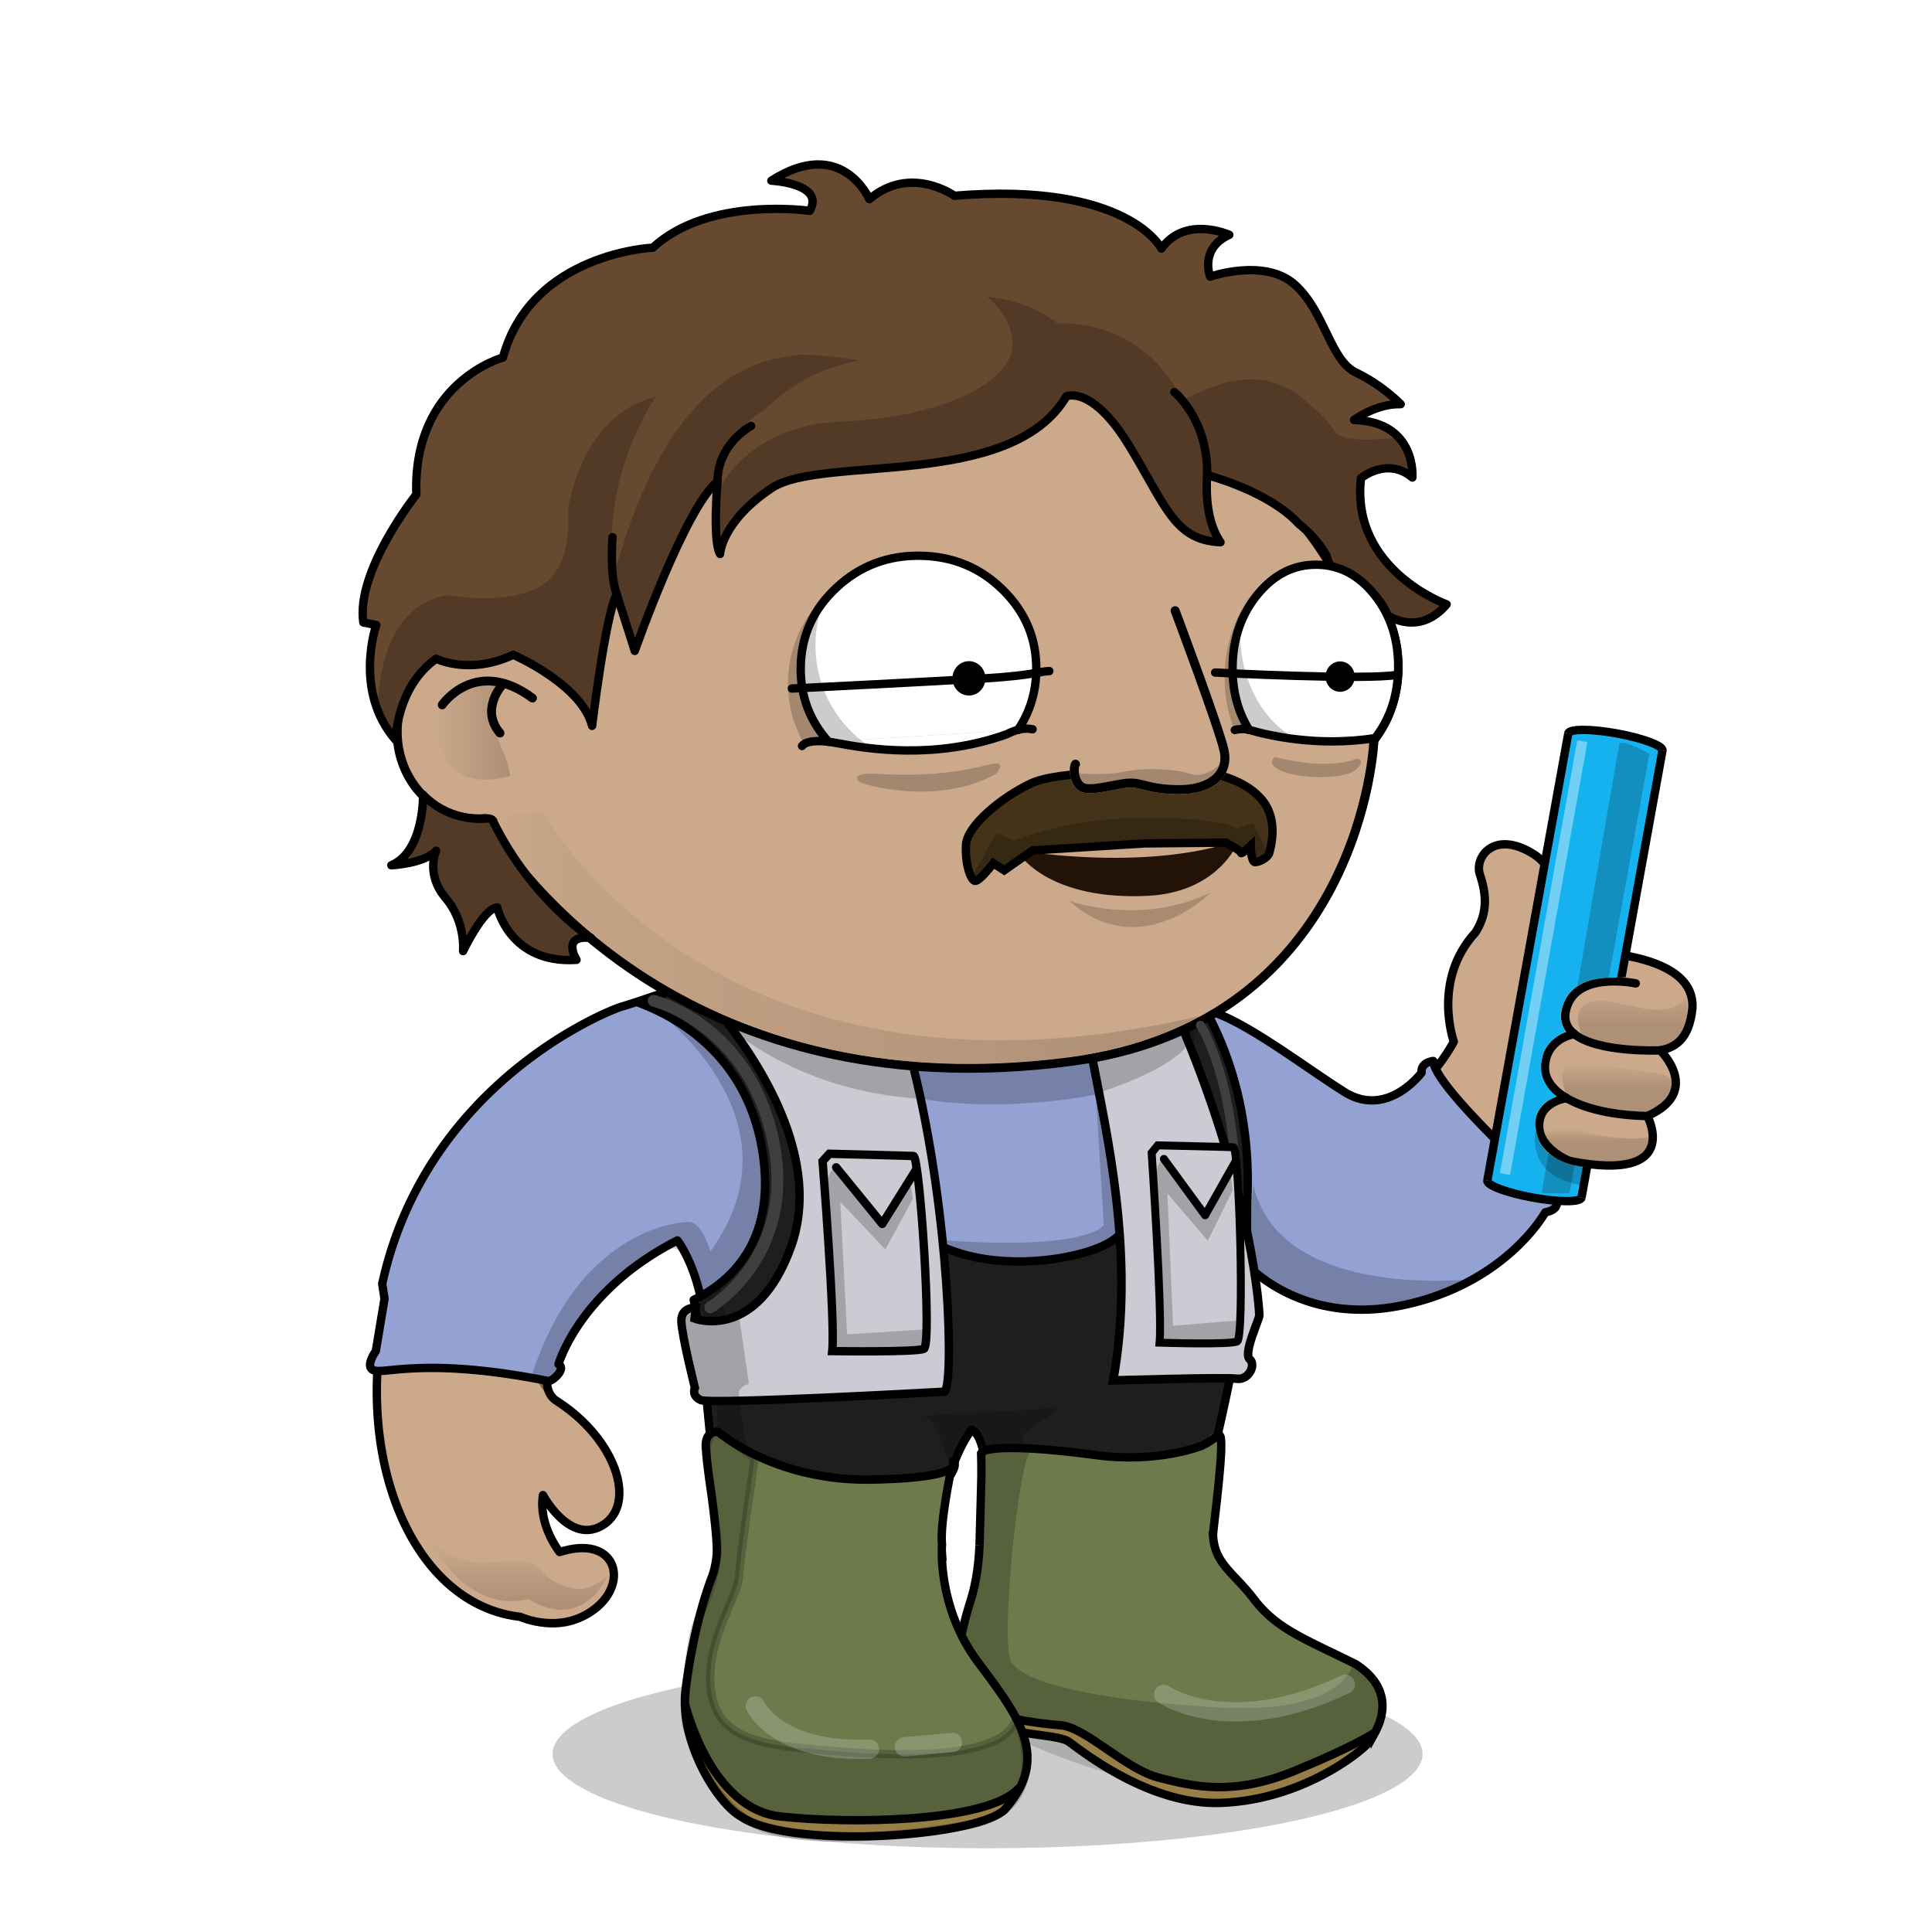 <svg xmlns="http://www.w3.org/2000/svg" xmlns:xlink="http://www.w3.org/1999/xlink" viewBox="0 0 3000 3000" width="100%" height="100%"><g id="floor-shadow" class="shadow"><ellipse id="shadow" cx="1533.5" cy="2723.5" rx="675.5" ry="146.5" style="opacity: .2;"/></g> <g id="Light-Brown-Full-Tattoo" class="body">  <defs>   <style>    .skin-color {     fill: #CCA98B;    }   </style>   <linearGradient id="body-linear-gradient" x1="674.59" y1="1135.33" x2="792" y2="1135.33" gradientUnits="userSpaceOnUse">    <stop offset="0" stop-color="#000" stop-opacity="0"/>    <stop offset=".02" stop-color="#000" stop-opacity=".04"/>    <stop offset="1" stop-color="#000"/>   </linearGradient>   <linearGradient id="body-linear-gradient-2" x1="747" y1="806.16" x2="1137.5" y2="806.16" gradientUnits="userSpaceOnUse">    <stop offset="0" stop-color="#000" stop-opacity="0"/>    <stop offset=".1" stop-color="#000" stop-opacity=".24"/>    <stop offset="1" stop-color="#000"/>   </linearGradient>   <linearGradient id="body-linear-gradient-3" x1="749" y1="1462.04" x2="1887.99" y2="1462.04" xlink:href="#body-linear-gradient-2"/>   <linearGradient id="body-linear-gradient-4" x1="2535.16" y1="1528.07" x2="2535.16" y2="1593.23" gradientUnits="userSpaceOnUse">    <stop offset="0" stop-color="#000" stop-opacity="0"/>    <stop offset="1" stop-color="#000"/>   </linearGradient>   <linearGradient id="body-linear-gradient-5" x1="2511.44" y1="1649.5" x2="2511.44" y2="1693.21" gradientUnits="userSpaceOnUse">    <stop offset="0" stop-color="#000" stop-opacity="0"/>    <stop offset=".98" stop-color="#000"/>   </linearGradient>   <linearGradient id="body-linear-gradient-6" x1="2479.07" y1="1751.37" x2="2479.07" y2="1784.92" gradientUnits="userSpaceOnUse">    <stop offset="0" stop-color="#000" stop-opacity="0"/>    <stop offset=".65" stop-color="#000"/>   </linearGradient>   <linearGradient id="body-linear-gradient-7" x1="792.76" y1="2386.35" x2="792.78" y2="2492.64" gradientUnits="userSpaceOnUse">    <stop offset=".07" stop-color="#000" stop-opacity="0"/>    <stop offset="1" stop-color="#000"/>   </linearGradient>   <linearGradient id="body-linear-gradient-8" x1="979.6" y1="2066.19" x2="859.13" y2="1904.81" gradientUnits="userSpaceOnUse">    <stop offset="0" stop-color="#000"/>    <stop offset=".12" stop-color="#000" stop-opacity=".72"/>    <stop offset="1" stop-color="#000" stop-opacity="0"/>   </linearGradient>   <linearGradient id="body-linear-gradient-9" x1="1206.12" y1="2483.09" x2="1513.72" y2="2071.87" gradientUnits="userSpaceOnUse">    <stop offset=".19" stop-color="#000"/>    <stop offset=".77" stop-color="#000" stop-opacity="0"/>   </linearGradient>   <linearGradient id="body-linear-gradient-10" x1="1776.9" y1="2464.07" x2="1751.37" y2="2092.81" gradientUnits="userSpaceOnUse">    <stop offset="0" stop-color="#000"/>    <stop offset="1" stop-color="#000" stop-opacity="0"/>   </linearGradient>   <linearGradient id="body-linear-gradient-11" x1="1904.93" y1="1808.86" x2="1904.98" y2="1807.9" xlink:href="#body-linear-gradient-9"/>   <linearGradient id="body-linear-gradient-12" x1="2156.4" y1="2031.09" x2="2171.09" y2="1743.3" xlink:href="#body-linear-gradient-9"/>   <linearGradient id="body-linear-gradient-13" x1="1523.71" y1="1848.72" x2="1522.19" y2="1703.37" gradientUnits="userSpaceOnUse">    <stop offset=".58" stop-color="#000" stop-opacity="0"/>    <stop offset="1" stop-color="#000"/>   </linearGradient>  </defs>  <g id="body-body">   <g>    <path class="skin-color" d="M2412,1481s29-113-32-151-92,5-83,32c9.8,29.41,13,59-7,90-68,74-38,163-38,163,0,0-55.5,121.5-135.5,105.5-74.31-14.86-184.5-144.5-306.47-156.99-123.61,47.19-550.22,13.15-689.34-21.96-.06-.02-.13-.03-.19-.05l-.1-1.96h-.05c-53.59,4.31-337.41,57.15-479.35,367.46-125.5,274.37-35,580,166.07,607.65,0,0,64.68,34.89,114.93-10.65,21.91-19.86,32.58-42.16,30-58,.32-.56,.23,.1,.5-.5,0,0-9.36-58.41-84.5-32.5h1s-.37-2-1,0c-10.99-17.56-31.42-52.58-25.89-87.43,0,0,42.17,79.44,93.91,46.04,51.75-33.41,19.33-132.9-71.38-191.4-30.35-18.2-13.49-65.7,12.04-107.85,27.01-44.6,106.46-118.69,176.82-151.86h2c21.66,31.8,37,86,50.5,234.5,0,0,18.34,176.9,15,247-3.34,70.1-33.34,108.51-41.13,159.71-7.79,51.2-25.46,149.65,38.42,186.14,0,0,.71,72.01,92.85,76.83,32.82,.75,48.04-3.91,55.55-10.2,2.34-1.97,3.94-4.08,5.08-6.25,0,0,43.79,32.98,87.66,26.93,43.87-6.04,50.37-27.2,50.37-27.2,0,0,32.46,27.4,106.3,11.49,69.4-14.95,79.4-92.95,55.64-142.06,21.53,6.98,47.16,6.39,85.26,15.61,62,15,133,91,225,93,79.21,1.72,125-24,126-53,0,0,47,21,74-17,10-5,34-2,47-29,0,0,27.13-77.01-60-104-113-35-127-85-183-147-19.24-21.3-21.8-66.89-18.61-114.19,2.06-30.51,6.51-61.75,10.43-87.64,4.5-25.47,9.11-50.21,13.18-73.17,12.92-72.91,18.05-116.03,22.81-156.03l-.55-.07c1.23-10.57,1.7-21.99,1.73-33.01,.02-6.69-.13-13.24-.37-19.35l.88-.04c363.26,224.21,521.5-145.5,521.5-145.5,176,34,120-70,120-70,86-38,20-102,20-102,20-4,45-14,50-66,5-100-215-88-215-88Zm-872.92,890.86c-.27,4.49-.59,9.03-.97,13.6-1.56,18.7-4.13,37.88-8.11,56.54-4.86,22.76-10.52,42.98-15.29,61.68-6.18,24.2-10.86,45.87-10.41,67.26-4.5-7.73-9.51-15.75-15.3-23.94-15.11-21.36-65.79-121.49-4-300,24.33-63.57,43.12-21.19,50.07-.02l-.07,.02s8.07,57.65,4.08,124.86Z" />    <g>     <line x1="2442.42" y1="1606.12" x2="2443.8" y2="1605" style="fill: none; stroke: #000; stroke-linecap: round; stroke-linejoin: round; stroke-width: 13px;"/>     <line x1="2431.12" y1="1705.51" x2="2431.64" y2="1704.61" style="fill: none; stroke: #000; stroke-linecap: round; stroke-linejoin: round; stroke-width: 13px;"/>     <path d="M2438,1803c176,34,120-70,120-70" style="fill: none; stroke: #000; stroke-linecap: round; stroke-linejoin: round; stroke-width: 13px;"/>     <path d="M2578,1631s66,64-20,102" style="fill: none; stroke: #000; stroke-linecap: round; stroke-linejoin: round; stroke-width: 13px;"/>     <path d="M2578,1631c20-4,45-14,50-66,5-100-215-88-215-88,0,0,29-113-32-151s-92,5-83,32c9.8,29.41,13,59-7,90-68,74-33.5,169.5-33.5,169.5,0,0-60,115-140,99-74.31-14.86-184.5-144.5-306.47-156.99" style="fill: none; stroke: #000; stroke-linecap: round; stroke-linejoin: round; stroke-width: 13px;"/>     <path d="M1916.5,1948.5c363.26,224.21,521.5-145.5,521.5-145.5" style="fill: none; stroke: #000; stroke-linecap: round; stroke-linejoin: round; stroke-width: 13px;"/>     <path d="M1916,1991c-.16,1.31-.31,2.63-.47,3.94-.24,2-.48,4.01-.72,6.03-4.76,40-9.89,83.12-22.81,156.03-4.07,22.96-8.68,47.7-13.18,73.17" style="fill: none; stroke: #000; stroke-linecap: round; stroke-linejoin: round; stroke-width: 13px;"/>     <path d="M1914,2003c.09-.7,.18-1.4,.26-2.1,1.23-10.57,1.7-21.99,1.73-33.01" style="fill: none; stroke: #000; stroke-linecap: round; stroke-linejoin: round; stroke-width: 13px;"/>     <path d="M1915.99,1967.89c.02-6.69-.13-13.24-.37-19.35" style="fill: none; stroke: #000; stroke-linecap: round; stroke-linejoin: round; stroke-width: 13px;"/>     <path d="M1811.03,1559.51c-123.61,47.19-550.22,13.15-689.34-21.96-.06-.02-.13-.03-.19-.05" style="fill: none; stroke: #000; stroke-linecap: round; stroke-linejoin: round; stroke-width: 13px;"/>     <path d="M2540,1527s-98-21-109,45c-2.34,14.05,2.98,24.8,12.8,33" style="fill: none; stroke: #000; stroke-linecap: round; stroke-linejoin: round; stroke-width: 13px;"/>     <path d="M2578,1631s-97.88,4.34-134.2-26" style="fill: none; stroke: #000; stroke-linecap: round; stroke-linejoin: round; stroke-width: 13px;"/>     <path d="M2442.42,1606.12s-41.42,6.88-43.42,49.88c-.88,18.85,10.93,35.59,32.64,48.61" style="fill: none; stroke: #000; stroke-linecap: round; stroke-linejoin: round; stroke-width: 13px;"/>     <path d="M2431.64,1704.61c27.81,16.68,71.88,27.27,126.36,28.39" style="fill: none; stroke: #000; stroke-linecap: round; stroke-linejoin: round; stroke-width: 13px;"/>     <path d="M2431.12,1705.51s-41.12,5.49-41.12,42.49,48,55,48,55" style="fill: none; stroke: #000; stroke-linecap: round; stroke-linejoin: round; stroke-width: 13px;"/>     <path d="M1131.38,1535.09c-.11,0-2.5,0-6.89,.24-.71,.04-1.47,.09-2.29,.15-.21,.02-.43,.03-.65,.05-.05,0-.1,.01-.15,.01h-.05c-53.59,4.31-337.41,57.15-479.35,367.46-125.5,274.37-31.5,585.5,166.07,607.65,0,0,62.4,28.98,115.93-12.65,54-42,32-116-55-88,0,0-33.36-41.33-25.89-88.43,0,0,42.17,79.44,93.91,46.04,51.75-33.41,19.33-132.9-71.38-191.4-30.35-18.2-13.49-65.7,12.04-107.85,27.01-44.6,106.46-118.69,176.82-151.86" style="fill: none; stroke: #000; stroke-linecap: round; stroke-linejoin: round; stroke-width: 13px;"/>     <path d="M2215.5,1675.5c-36.98,41.29-95.77,69.56-95.77,69.56" style="fill: none; stroke: #000; stroke-linecap: round; stroke-linejoin: round; stroke-width: 13px;"/>     <path d="M1505.3,2566.94c-.45-21.39,4.23-43.06,10.41-67.26,4.77-18.7,10.43-38.92,15.29-61.68,3.98-18.66,6.55-37.84,8.11-56.54,.38-4.57,.7-9.11,.97-13.6,3.99-67.21-4.08-124.86-4.08-124.86" style="fill: none; stroke: #000; stroke-linecap: round; stroke-linejoin: round; stroke-width: 13px;"/>     <path d="M2083,2712c-27,38-74,17-74,17-1,29-46.79,54.72-126,53-92-2-163-78-225-93-38.1-9.22-63.73-8.63-85.26-15.61" style="fill: none; stroke: #000; stroke-linecap: round; stroke-linejoin: round; stroke-width: 13px;"/>     <path d="M1878.82,2230.17c-3.92,25.89-8.37,57.13-10.43,87.64-3.19,47.3-.63,92.89,18.61,114.19,56,62,70,112,183,147,87.13,26.99,60,104,60,104-13,27-37,24-47,29" style="fill: none; stroke: #000; stroke-linecap: round; stroke-linejoin: round; stroke-width: 13px;"/>     <path d="M1486,2243c24.33-63.57,46.5-27.5,50.5,1.5" style="fill: none; stroke: #000; stroke-linecap: round; stroke-linejoin: round; stroke-width: 13px;"/>     <path d="M1107,2151c-13.5-148.5-28.84-202.7-50.5-234.5" style="fill: none; stroke: #000; stroke-linecap: round; stroke-linejoin: round; stroke-width: 13px;"/>     <path d="M1505.3,2566.94c-4.5-7.73-9.51-15.75-15.3-23.94-15.11-21.36-65.79-121.49-4-300" style="fill: none; stroke: #000; stroke-linecap: round; stroke-linejoin: round; stroke-width: 13px;"/>     <path d="M1505.3,2566.94c17.79,30.64,27.36,56.81,44.14,71.56,.19,.18,.37,.34,.56,.5" style="fill: none; stroke: #000; stroke-linecap: round; stroke-linejoin: round; stroke-width: 13px;"/>     <path d="M1572.74,2673.39c23.76,49.11,13.76,127.11-55.64,142.06-73.84,15.91-106.3-11.49-106.3-11.49,0,0-6.5,21.16-50.37,27.2-43.87,6.05-87.66-26.93-87.66-26.93-1.14,2.17-2.74,4.28-5.08,6.25" style="fill: none; stroke: #000; stroke-linecap: round; stroke-linejoin: round; stroke-width: 13px;"/>     <path d="M1107,2151s18.34,176.9,15,247-33.34,108.51-41.13,159.71c-7.79,51.2-25.46,149.65,38.42,186.14,0,0,.71,72.01,92.85,76.83,32.82,.75,48.04-3.91,55.55-10.2" style="fill: none; stroke: #000; stroke-linecap: round; stroke-linejoin: round; stroke-width: 13px;"/>     <path d="M1547,2637c.72,.6,1.43,1.22,2.13,1.85,10.47,9.42,18.3,21.35,23.61,34.54" style="fill: none; stroke: #000; stroke-linecap: round; stroke-linejoin: round; stroke-width: 13px;"/>     <path d="M2010,2723c17-80-57-98-57-98-32-8-52-25-52-25" style="fill: none; stroke: #000; stroke-linecap: round; stroke-linejoin: round; stroke-width: 13px;"/>     <path d="M2080.06,2634.52l.94,.48c-.32-.41-.64-.81-.97-1.21" style="fill: none; stroke: #000; stroke-linecap: round; stroke-linejoin: round; stroke-width: 13px;"/>     <path d="M2018,2603s40.74,4.85,62.03,30.79" style="fill: none; stroke: #000; stroke-linecap: round; stroke-linejoin: round; stroke-width: 13px;"/>     <path d="M2083,2712c19-49-3-79-3-79l.03,.79" style="fill: none; stroke: #000; stroke-linecap: round; stroke-linejoin: round; stroke-width: 13px;"/>     <line x1="2080.06" y1="2634.52" x2="2080.03" y2="2633.79" style="fill: none; stroke: #000; stroke-linecap: round; stroke-linejoin: round; stroke-width: 13px;"/>     <path d="M1410,2804c27-73-17-120-17-120" style="fill: none; stroke: #000; stroke-linecap: round; stroke-linejoin: round; stroke-width: 13px;"/>     <path d="M1261,2711s21.18,49.78,6.69,99.48" style="fill: none; stroke: #000; stroke-linecap: round; stroke-linejoin: round; stroke-width: 13px;"/>     <path d="M1267.69,2810.48c-.13,.45-.26,.91-.4,1.37" style="fill: none; stroke: #000; stroke-linecap: round; stroke-linejoin: round; stroke-width: 13px;"/>    </g>   </g>  </g>  <g id="body-head">   <g>    <g>     <g>      <path class="skin-color" d="M2066.8,878.57c62.55,17.43,107.41,85.87,104.04,165.6-1.71,40.63-15.66,77.27-37.37,105.05,0,0-16.95,440.96-473.47,499.78-653.93,84.25-906.93-377.96-906.93-377.96-5.28,.51-10.66,.65-16.1,.42-69.53-2.94-123.31-66.37-120.12-141.7,3.11-73.79,59.76-131.6,127.44-131.15,71.43-260.79,366.32-451.8,710.66-442.47,271.99,7.37,502.65,137.81,611.85,322.43Z" />     </g>     <g>      <path class="skin-color" d="M744.29,998.61c71.43-260.79,366.32-451.8,710.66-442.47,271.99,7.37,502.65,137.81,611.85,322.43" style="stroke: #000; stroke-linecap: round; stroke-linejoin: round; stroke-width: 14px;"/>      <path class="skin-color" d="M744.29,998.61c-67.68-.45-124.33,57.36-127.44,131.15-3.19,75.33,50.59,138.76,120.12,141.7,5.44,.23,10.82,.09,16.1-.42,0,0,253,462.21,906.93,377.96,456.52-58.82,473.47-499.78,473.47-499.78" style="stroke: #000; stroke-linecap: round; stroke-linejoin: round; stroke-width: 14px;"/>      <path class="skin-color" d="M2133.47,1149.22c21.71-27.78,35.66-64.42,37.37-105.05,3.37-79.73-41.49-148.17-104.04-165.6" style="stroke: #000; stroke-linecap: round; stroke-linejoin: round; stroke-width: 14px;"/>     </g>    </g>   </g>   <g>    <path d="M778.67,1065.1s-32.99,37.11-2.29,73.19" style="fill: none; stroke: #000; stroke-linecap: round; stroke-linejoin: round; stroke-width: 13.75px;"/>    <path d="M696.09,1078.64s-44.77,20.56-5.09,97.36c14.36,27.79,47,44,101,29-4.72-49.47-47-71-10.89-140.43-1.57,0-44.09-19.36-81.87,21.12" style="fill: url(#body-linear-gradient); opacity: .15;"/>    <path d="M826.77,1083.92c-88.17-65.11-140.13,10.56-140.13,10.56" style="fill: none; stroke: #000; stroke-linecap: round; stroke-linejoin: round; stroke-width: 13.75px;"/>   </g>   <g>    <path d="M822,1000c31-259,315.5-387.67,315.5-387.67-325.5,107.33-390.5,379.67-390.5,379.67,44-4,75,8,75,8Z" style="fill: url(#body-linear-gradient-2); opacity: .15;"/>    <path d="M1887.99,1571.76c-773.01,191.76-1043.99-309.76-1043.99-309.76-45,3-95,3-95,3,322.07,451.04,739.18,394.85,739.18,394.85-4.51-1.09-8.98-2.19-13.43-3.31,257.03,6.56,413.24-84.79,413.24-84.79Z" style="fill: url(#body-linear-gradient-3); opacity: .15;"/>   </g>  </g>  <g id="tattoo-sleeves" style="opacity: .5;">   <g id="both-arms">    <g id="tattoo-sleeve-left">     <path d="M2190.68,1908.32l-2.26,72.28-67.76,24.85,54.21,13.55c67.76-4.52,126.49-47.44,126.49-47.44l27.11-60.99-76.8,45.18-60.99-47.44Z"/>     <path d="M2335.24,1845.08l-74.54,33.88-76.8-56.47-56.47,36.14-4.52,88.09-97.13,29.36-112.94-60.99v37.27c94.87,63.25,184.09,64.38,184.09,64.38-7.7-.45-4.08-6.42-10.16-9.04h-19.2l100.52-38.4,3.39-79.06,16.94-7.91,66.64,50.82,82.45-46.31,11.29,21.46-6.78,28.24,47.44-53.08-54.21-38.4Z"/>     <path d="M2154.21,1718.68c.21-.06,.32-.1,.32-.1l-.32,.1Z"/>     <g>      <path d="M1989.65,1847.67c4.3-4.39,10.3-7.11,16.93-7.11,13.1,0,23.72,10.62,23.72,23.72,0,2.34-.34,4.59-.97,6.72l58.82,34.59-3.64-58.25-47.44-65.51-90.35-2.26-11.95,35.84,54.88,32.26Z"/>      <path d="M2021.18,1882.96c-4.03,3.15-9.09,5.03-14.6,5.03-13.1,0-23.72-10.62-23.72-23.72,0-1.41,.13-2.78,.36-4.12l-52.79-31.72-4.04,12.13,22.59,74.54,65.51,29.36,70.13-23.38-63.44-38.12Z"/>     </g>     <path d="M2101.2,1709.76l-20.08,7.69-1.13,22.59-20.33-22.59-53.08,1.13,33.88-19.2-12.11-27.13c-14.45-9.1-30.33-19.9-47.75-32.73l27.11,58.73-79.06,47.44,119.72-2.26,51.95,70.02,9.04-81.32,44.85-13.46c-2.37,.66-18.1,4.07-53.01-8.91Z"/>    </g>    <g id="tattoo-sleeve-right">     <g>      <path d="M593.69,2038.77s-3.39,25.41-6.78,47.44c130.45-23.72,262.59,40.66,262.59,40.66,0,0,6.78-13.55,10.16-33.88-110.12-76.24-265.98-54.21-265.98-54.21Z"/>      <path d="M711.15,2012.23l-48.56-54.21-51.95,49.69c28.8-6.78,100.52,4.52,100.52,4.52Z"/>      <path d="M802.63,2038.21l-14.68-56.47-51.45,38.14c6.32-1.8,66.14,18.33,66.14,18.33Z"/>      <path d="M736.5,2019.88c-.22,.06-.39,.15-.5,.26l.5-.26Z"/>      <path d="M872.66,2077.74l1.13-56.47-53.08,20.89c16.94,0,51.95,35.58,51.95,35.58Z"/>     </g>     <path d="M758.58,1806.68l1.13-76.8s-19.82,17.02-33.73,35.4l-3.54,56.09,62.12,27.11-62.12,22.66-10.16,47.36-39.53-48.56-36.14,40.66c-9.41,20.97-10.69,30.2-13.55,49.46l45.18-49.46,54.21,74.54,27.11-88.92,94.87-47.88-85.84-41.65Z"/>     <path d="M769.88,1909.45l-18.07,62.12,45.18-27.11,22.59,70.02,70.02-24.85,6.78,58.73,74.54-75.67s-27.11-76.8-102.78-111.81l-98.26,48.56Z"/>     <path d="M786.82,1695.99l-1.13,97.13s167.15,40.66,203.29,170.54l25.98-21.46s-9.04-116.33-192-173.93l-3.39-96-32.75,23.72Z"/>     <path d="M842.6,1682.64l2.63,71.06,84.03,36.4s-41.51-61.03-86.66-107.46Z"/>    </g>   </g>  </g>  <g id="tattoo-legs" style="opacity: .5;">   <g id="tattoo-leg-right">    <path d="M1404.14,2275.67l-4.33-.2-9.88,32.66c-38.96,6.78-71.15,45.74-71.15,45.74-28.99-47.62-88.09-57.6-88.09-57.6,0,0-4.16-15.51-8.91-32.41-63.03-11.15-107.98-25.19-107.98-25.19l8.47,72.85c16.38-.46,31.25,.05,44.75,1.36l15.32-55.3,15.18,60.02c52.94,11.64,78.57,37.56,90.99,60.4l-54.43,25.86,64.41,1.36c1.83,8.93,1.66,14.74,1.66,14.74h42.35c.3-4.85,.99-9.43,2.01-13.77l50.51,1.06-44.61-29.84c15.02-21.55,41.43-36.6,63.62-43.67,6.79-19.45,24.19-59.48,24.19-59.48l21.93,56.29c2.76-.29,4.33-.38,4.33-.38l15.25-67.76c-23.85,7.05-49.43,11.22-75.58,13.28Z"/>    <path d="M1122.25,2342.02s94.87-6.78,123.67,25.41c-1.69,1.69-69.46,55.91-69.46,55.91l98.26,6.78-154.16,28.8s13.55-105.04,1.69-116.89Z"/>    <path d="M1457.69,2362.35s-33.88,3.39-57.6,18.64l44.05,52.52-74.54-3.39,91.48,33.88s-10.16-72.85-3.39-101.65Z"/>   </g>   <g id="tattoo-leg-left">    <path d="M1857.5,2383.81l-43.08-27.21c11.34-21.87,34.17-39.87,54.84-50.5,.33-19.09,2.71-41.01,5.42-60.37-7.15,2.08-14.38,4.01-21.69,5.78l-4.42,.54-4.92,32.5c-38.43,12.93-64.97,55.13-64.97,55.13-36.82-40.11-98.29-39.62-98.29-39.62,0,0-6.64-13.95-14.1-29.11-65.63,.05-129.56-3.47-129.56-3.47l6.78,70.02c16.53-3.18,61.04-10.05,74.94-11.08l6.89-54.8,24.76,54.13c55.47,2.12,83.66,15.4,99.81,34.89l-47.44,35.58,63.65-4.67c3.25,8.12,3.99,13.64,3.99,13.64l44.17,.34c-.46-4.63-1.71-16.52-1.36-20.79l44.56-.95Z"/>    <path d="M1539.01,2363.48s115.2-28.24,160.38,2.26l-56.19,53.36,96.56-1.69s-153.32,37.55-209.79,21.74c0,0,16.94-66.64,9.04-75.67Z"/>    <polygon points="1839.71 2409.5 1887.99 2439.43 1876.7 2414.58 1839.71 2409.5"/>    <path d="M1864.28,2366.86c-2.26-4.52-24.85-13.55-24.85-13.55l30.49-23.72-5.65,37.27Z"/>   </g>  </g>    <g class="body-shading">   <path d="M2458.71,1612.31s-24.25-43.31,9.66-56.31c33.91-13,115.71,37,149.62-6,0,0,14.62,65.12-35.08,77.56-49.7,12.44-124.2-15.25-124.2-15.25Z" style="fill: url(#body-linear-gradient-4); opacity: .15;"/>   <path d="M2463.39,1651s-55.86-15-30.92,50c0,0,59.32,44.25,134.39,23.12,3.26-2.12,60.11-49.12,8.24-57.12-51.87-8-111.72-16-111.72-16Z" style="fill: url(#body-linear-gradient-5); opacity: .15;"/>   <path d="M2560.1,1766.48s-52.82,5.52-97.71-8.48c-44.89-14-78.3-5.86-58.6,24.57,19.7,30.43,101.7,26.31,114.06,22.87,12.36-3.44,43.2-11.49,42.25-38.96Z" style="fill: url(#body-linear-gradient-6); opacity: .15;"/>   <path d="M643.29,2345.92s26.64,89.29,121.38,80.13c94.74-9.16,57.85,17.04,109.75,35.95,25.5,9.29,39.87,7.28,67.83-13,0,0-36.91,86-121.6,33.98-12.96,2.02-104.82,31.46-177.35-137.05Z" style="fill: url(#body-linear-gradient-7); opacity: .15;"/>   <g>    <path d="M1053.96,1919s1.99-89-80.04-49c-65.2,31.79-214.21,202-121.45,299-9.97-66,30.92-159,201.49-250Z" style="fill: url(#body-linear-gradient-8); opacity: .5;"/>    <path d="M1580.68,2753.38c20.87-69.89-9.01-45.18-9.01-45.18,0,0-.13,42.14-115.61,56.7l-49.62,4.06c-33.19,1.46-73.05,1.06-120.92-2.03-7.12-.46-13.94-1.07-20.5-1.84-.37-.2-.73-.39-1.1-.6,0,0-.28,.14-.81,.37-116.39-14.16-144.41-75.3-150.23-123.32,3.75-28.37,14.16-59.38,27.35-92.04,33.15-82.1,45.32-133.65,41.2-219.97-7.27-51.3-46.09-321.43-70.32-411.22-14.23-4.39-32.97-8.64-59.16-13.31,1,7,0,9,6.51,14.56,1.86-.59,3.68-1.13,5.46-1.56,0,0,1.62,8.72,4.31,23.65,1.76,3.18,3.58,6.11,5.49,8.72l-3.92,.07c13.1,73.5,43.86,253.33,47.98,343.56,4.99,109,7.98,121-36.91,258-5.02,15.32-10.25,50.25-9.79,87.37-2.56,4.76-4.13,7.84-4.13,7.84,0,0,11.79,110.19,98.66,163.88,3.72,2.45,7.88,4.78,12.53,6.97,26.36,13.17,38.64,23.93,82.58,23.41,19.26-.23,37.22-.49,53.95-.77,9.61,2.4,20.78,3.52,33.53,2.3,7.9-.76,14.67-1.94,20.46-3.4,122.76-2.95,126.28-4.6,126.28-4.6,0,0,64.38-10.16,85.72-81.62Z" style="fill: url(#body-linear-gradient-9); opacity: .15;"/>   </g>   <path d="M2123.18,2625s-13.96,45-102.74,67c-88.77,22-220.44,5-333.16-27-49.07-13.93-77.15-28.81-93.22-41.17l-18.43-34.08c-6.81-20.26-7.26-49.84,22.88-82.75,53.98-58.95,74.42-187.01,40.62-274.98,31.53-21.05,72.53-48.26-5.59-40.83-96.63,9.19-205.6,10.81-205.6,10.81-28.37-2.31-1.99,20,20.95,36s17.95,66,17.95,66c0,0,8.39-34.52,18.95-62,10.56-27.48,33.42-36.5,48.61-2.81,15.2,33.69,11.73,110.31,8.24,161.81s-32.66,128.22-35.91,140c-3.25,11.78-12.15,48.34-3.99,53,8.16,4.66,39.4,58.5,51.93,77.76,1.29,1.98,3.06,3.64,5.19,5.02,6.62,10.9,11.71,19.22,11.71,19.22,0,0,107.73,56,255.35,83,147.63,27,232.41-12,281.29-50s14.96-104,14.96-104Z" style="fill: url(#body-linear-gradient-10); opacity: .15;"/>   <g>    <path d="M1905.15,1808.08c-.12-.03-.23-.05-.34-.08l.06,.82c.1-.25,.19-.49,.28-.74Z" style="fill: url(#body-linear-gradient-11); opacity: .2;"/>    <path d="M2407.53,1789c-15.24-3.09-34.91-3-58.85,2-24.12,5.04-45.88-38-117.7,61-39.45,54.38-110.72,65-166.58,32-28.87-15.3-27.93-16-46.88-27l-39.9-20s-17.95-8-74.43-28.48c2.9,28.23,9.42,94.91,9.98,144.58,23.38,14.24,172.1,95.84,297.86,52.9,151.51-51.73,221.44-200,221.44-200l-24.94-17Z" style="fill: url(#body-linear-gradient-12); opacity: .2;"/>   </g>   <path d="M1761.76,1633.97c-72.7,23.59-149.19,32.93-220.34,34.54-70.6,2.73-135.46-2.2-194.85-12.79-61-9.05-99.82-19.49-99.82-19.49l-22.59-2.32c66.89,74.32,171.03,122.09,288.03,122.09,128.29,0,241.13-57.44,306.34-144.33-16.48,7.85-35.29,15.33-56.76,22.3Z" style="fill: url(#body-linear-gradient-13); opacity: .15;"/>  </g>   </g>  <g id="fishing" class="clothing">  <g>   <path d="M2414.5,1861.5c-11-17-185-170-189-214,0,0-20,2-18,18,0,0-53,72-120,30-57.08-35.78-143.19-102-200.21-122.73-60,36.58-134.57,64.28-227.29,76.23-275.73,35.52-480.18-26.11-624.44-109.28-24.16,8.41-55.45,19.11-69.16,23-23.9,6.78-304.9,119.78-372.9,430.78l3.58,23.25-13.55,81.31s-20,27.56,0,30.5a34.48,34.48,0,0,0,4.86.29l-.35,0c24.83,0,95.88-17.85,263.46,15.67,5,1,28.58-18.21,15.79-26.11,0,0,32.11-114.67,184.66-192.28,0,0,44.54,56.74,44,168.57s815.5-4.18,815.5-4.18l23.08-128.81s84.92,98.81,244.92,64.81,220-144,220-144S2425.5,1878.5,2414.5,1861.5Z" style="fill: #94a1d3;stroke: #000;stroke-linecap: round;stroke-linejoin: round;stroke-width: 13px"/>   <path d="M1938.71,1976.54c-2.3-35-3.14-75.6-1.59-122.43,4.06-122.65-28.4-215.5-59.66-275.51a523.14,523.14,0,0,1-95.45,42.84c63.61,178.1-1,260.56-49.51,301.06-51.22,42.77-287,72-340-58-34.82-85.4-77.23-179.32-121.41-231.71-91-21.63-168.63-54.69-234-92.2-15,4.59-30.72,9.86-46.85,15.92,63,23.09,173.46,84.92,194.7,238.31,18.65,134.78-51.68,196.31-107.74,223.6,4.15,20.13,8.1,44.31,11.3,73.08,13,117,27,269,25,290s100,94,217,87,132.84-47.42,132.84-47.42-13.84-117.58,45.17-201c0,0,39,7.46,16,192.46,0,0,241.68,85.66,355-34,0,0-.53-92.67,6.24-126.84s55.76-235.16,44.76-280.16C1930.5,1971.5,1933.38,1973.4,1938.71,1976.54Z" style="fill: #1e1e1e;stroke: #000;stroke-linecap: round;stroke-linejoin: round;stroke-width: 13px"/>   <path d="M1133.5,2082.5c-5.44-33.69-10.75-62.39-16.06-86.44,26.58-20.5,65.68-64.69,69.19-148.72,5.37-128.34-68.86-238.79-159.25-271.06,0,0,222,165.26,75.86,366.76-10.72-31.63-22-46-34.74-45.54,0,0-167.82,0-244.41,243.48,0,0,19.5.35,27.95-.56s18-11.13,15.25-22,7.51-28.48,11.86-32.18,86-109.44,143.15-138.07c29.2-16.64,28.07-8.88,38.12,1.69C1072,1962,1109.5,2097.85,1113,2142s-5.15,233.05-5.15,233.05-4.88,20.57,33.89,41.51,46.59,24.56,46.59,24.56S1154.5,2212.5,1133.5,2082.5Z" style="opacity: 0.2"/>   <path d="M1109,2249s120.34,186.68,348,135" style="fill: none;stroke: #3f3f3f;stroke-linecap: round;stroke-linejoin: round;stroke-width: 18px"/>   <path d="M1885,2235s-57.68,186.12-354,136" style="fill: none;stroke: #3f3f3f;stroke-linecap: round;stroke-linejoin: round;stroke-width: 18px"/>   <path d="M1015,1554s149,36.54,186,219.21C1237,1951,1103,2030,1103,2030" style="fill: none;stroke: #3f3f3f;stroke-linecap: round;stroke-linejoin: round;stroke-width: 18.391px"/>   <ellipse cx="1860.76" cy="1861.21" rx="34" ry="52.56" style="fill: #3f3f3f"/>   <g style="opacity: 0.2">    <path d="M1630,2186c-38,7-214,8-192,16s40,88.35,40,88.35,11.48-25.85,22.87-56.76,24.61,4.91,31.34,33.89-7.73,145-7.73,145L1600,2428s-20-191-9-203S1668,2179,1630,2186Z"/>    <path d="M1946,1839l-9,131s183.86,133.81,358.43,15.41C2295.43,1985.41,1987,2024,1946,1839Z"/>    <path d="M1483.1,1657.59c-252.6-8.09-415.9-99.95-415.9-99.95S1282,1729,1578,1714s282.89-125,282.89-125S1735.7,1665.69,1483.1,1657.59Z"/>   </g>   <path d="M1926,1977s-7.14-16-6-47c9-244-56-338-56-338" style="fill: none;stroke: #3f3f3f;stroke-linecap: round;stroke-linejoin: round;stroke-width: 14px"/>   <path d="M1127.74,1585.7c59.29,76.68,147.26,220,100.76,349.8-53.3,148.75-150,112-150,112l2-17S1057,2029,1058,2052s21,103,21,103-6,12,9,19,360-12,378-13c15.86-.88,9.2-277.34-48-505.18C1305.73,1646.76,1209.4,1620.52,1127.74,1585.7Z" style="fill: #cbccd3;stroke: #000;stroke-miterlimit: 10;stroke-width: 13px"/>   <path d="M1277.29,1803.13s19.86,249,15,294.85c0,0,129,2,142.23-3.48s-6.44-299-16.09-299.48-130.64-3.48-130.64-3.48Z" style="fill: #cbccd3;stroke: #000;stroke-miterlimit: 10;stroke-width: 13px"/>   <path d="M1837.61,1599.3c-41.17,19.14-88.08,34.34-141.48,44.08,21.52,112.92,67.71,307.49,32.37,500.12,0,0,173.87-5.22,192-2.61s30.4-21.39,20-30.39,15-62,15-68C1955.5,2036.71,1945.74,1859,1837.61,1599.3Z" style="fill: #cbccd3;stroke: #000;stroke-miterlimit: 10;stroke-width: 13.284px"/>   <polyline points="1298.41 1812.63 1369.96 1900.49 1422.55 1816.2" style="fill: none;stroke: #000;stroke-linecap: round;stroke-linejoin: round;stroke-width: 13px"/>   <path d="M1285.82,1833.22s3.13-32.51,22.42-9.26,51.54,66.53,51.54,66.53,6.16,16.09,25.94-12.5,27.26-44.67,27.26-44.67l4.55,28.07-42.75,78.83-70-73.92,10.62,205.6,120.05-7.59s11.77,29.43-8.4,31.69-119.8,2.59-119.8,2.59-15.6.93-14.26-24.32S1285.82,1833.22,1285.82,1833.22Z" style="opacity: 0.2"/>   <path d="M1788.29,1790.13s16.85,248.89,12.28,294.74c0,0,108.5,3.65,120.43-1.87s3-301.06-5.67-301.56-117.56-2.94-117.56-2.94Z" style="fill: #cbccd3;stroke: #000;stroke-miterlimit: 10;stroke-width: 12.332px"/>   <polyline points="1807.27 1799.54 1871.3 1887.09 1918.97 1802.61" style="fill: none;stroke: #000;stroke-linecap: round;stroke-linejoin: round;stroke-width: 12.332px"/>   <path d="M1795.84,1820.18s3-32.52,20.22-9.35,46.12,66.31,46.12,66.31,5.48,16.06,23.4-12.61,24.71-44.77,24.71-44.77l4,28-38.8,79-62.74-73.62,8.72,205.52,98.08-8.08s10.47,29.38-7.69,31.72-97.83,3.08-97.83,3.08-14,1-12.75-24.26S1795.84,1820.18,1795.84,1820.18Z" style="opacity: 0.2"/>   <g style="opacity: 0.2">    <path d="M1406.87,1655.34l-20.37-5.84s-148.78-12.15-269.89-67.58c0,0,110.06,112.9,314,124.24C1430.58,1706.16,1427.23,1661.17,1406.87,1655.34Z"/>    <path d="M1830.39,1606.77c-14.39,6.23-126.49,36.14-126.49,36.14s-6.87,0-3.39,13.56,7.91,39.52,7.91,39.52,106.48-32.82,135.53-73.41C1845,1621,1844.79,1600.54,1830.39,1606.77Z"/>   </g>   <path d="M1066.35,2031.15s13.09,19.11,22.87,19.48,42.11,4.08,58.45-6.78L1163,2149s-22.28,4.52-13.64,22.76L1088,2174s-14-12-11.49-28.5S1058,2052,1058,2052,1058.7,2035.29,1066.35,2031.15Z" style="opacity: 0.2"/>   <path d="M1700.51,1681.31,1714,1902s-21,40-248,24c0,0,61,63,259.36,2.65,0,0,19-6.26,15.81-21.46S1700.51,1681.31,1700.51,1681.31Z" style="opacity: 0.2"/>  </g>  <g id="clothing-shoes" class="clothing-shoes">   <g>    <g>     <g>      <path d="M1521,2399.64c.54-11.87,2.16-100.52,2.49-108.14,1-23,.5-35.5.5-35.5,8-13,89.08-8.74,178.5,3.5,95,13,163.5-14.5,163.5-14.5,19.5-9.5,23.14-13.09,27-13,9.9.23-8.59,137.68-9.43,150.44v0c1.64,45.73,31.67,58.76,63.43,100.51a181.49,181.49,0,0,0,28.06,29.56c30.38,25.5,69.19,41.44,129.94,71.44,11.77,7.58,20.51,15.55,26.88,23.64,24.32,30.9,13.72,63.6,3,83.09h0s0,0,0,0l-.44-.24c-1,.65-32.74,22-126,60-94.72,38.6-155.5,23.5-208.6,10S1686.17,2682.09,1647,2679c-82.5-6.5-135.24-27.07-151.49-29.95-9.78-18.7-11.16-44.83-8.6-71.51,3.31-34.6,13.26-70.13,20.09-91.54C1517,2454.57,1519.9,2423.6,1521,2399.64Z" style="fill: #6d7a4c"/>      <path d="M2134.48,2690.52l.44.24A119,119,0,0,1,2125,2706c-10,13-102,89-229.5,93.5-112.47,4-218.76-83.17-236-95S1578,2696,1520,2672c-11.2-4.63-19.11-12.67-24.49-22.95,16.25,2.88,69,23.45,151.49,29.95,39.17,3.09,99.8,67.93,152.9,81.46s113.88,28.64,208.6-10C2101.74,2712.5,2133.51,2691.17,2134.48,2690.52Z" style="fill: #bc9d58"/>     </g>     <g>      <path d="M1486.91,2577.54c3.31-34.6,13.26-70.13,20.09-91.54,10-31.43,12.9-62.4,14-86.36" style="fill: none;stroke: #000;stroke-miterlimit: 10;stroke-width: 13px"/>      <path d="M1486.91,2577.54c-2.56,26.68-1.18,52.81,8.6,71.51" style="fill: none;stroke: #000;stroke-miterlimit: 10;stroke-width: 13px"/>      <path d="M1883.57,2382.49c1.64,45.73,31.67,58.76,63.43,100.51a181.49,181.49,0,0,0,28.06,29.56c30.38,25.5,69.19,41.44,129.94,71.44,11.77,7.58,20.51,15.55,26.88,23.64" style="fill: none;stroke: #000;stroke-miterlimit: 10;stroke-width: 13px"/>      <path d="M1883.5,2378.5c0,1.34,0,2.66.07,3.94" style="fill: none;stroke: #000;stroke-miterlimit: 10;stroke-width: 13px"/>      <path d="M1883.5,2383.5s0-.35.07-1v0c.84-12.76,19.83-153.71,9.93-153.94-3.86-.09-8,7-27.5,16.5,0,0-68.5,27.5-163.5,14.5-89.42-12.24-171-16-179-3,0,0,1,29,0,52-.33,7.62-2,79.27-2.49,91.14" style="fill: none;stroke: #000;stroke-miterlimit: 10;stroke-width: 13px"/>      <path d="M2131.88,2607.64c24.32,30.9,13.72,63.6,3,83.09h0s0,0,0,0A119,119,0,0,1,2125,2706c-10,13-102,89-229.5,93.5-112.47,4-218.76-83.17-236-95S1578,2696,1520,2672c-11.2-4.63-19.11-12.67-24.49-22.95" style="fill: none;stroke: #000;stroke-miterlimit: 10;stroke-width: 13px"/>      <path d="M1495.51,2649.05l-2.24-.4" style="fill: none;stroke: #000;stroke-miterlimit: 10;stroke-width: 13px"/>      <path d="M2134.5,2690.5l0,0c-1,.65-32.74,22-126,60-94.72,38.6-155.5,23.5-208.6,10S1686.17,2682.09,1647,2679c-82.5-6.5-135.24-27.07-151.49-29.95" style="fill: none;stroke: #000;stroke-miterlimit: 10;stroke-width: 13px"/>      <path d="M1521,2399.64l-.07,0" style="fill: none;stroke: #000;stroke-miterlimit: 10;stroke-width: 13px"/>      <path d="M1486.91,2577.54a24.7,24.7,0,0,1-2.11-1.74" style="fill: none;stroke: #000;stroke-miterlimit: 10;stroke-width: 13px"/>      <path d="M2131.88,2607.64a8.16,8.16,0,0,0,.07-1.34" style="fill: none;stroke: #000;stroke-miterlimit: 10;stroke-width: 13px"/>     </g>    </g>    <path d="M1524.32,2270.86s13.18,203.64-56.82,322.64c-11,40-6,72,47,86s115.26,8.93,152.13,33,153.81,104.9,247.34,87S2110.2,2733.2,2138.72,2682c32.28-58-37.72-101-37.72-101s-7,83-215,70-301.5-42.11-316.5-71.81,9-285.69,29-323.69C1598.5,2255.5,1517.15,2236.23,1524.32,2270.86Z" style="opacity: 0.2"/>    <g>     <g>      <path d="M1583.83,2680.5c14.31,32.56,16.93,64-1.27,97.82l-1.76-.35c-48.71,51.47-259.3,54.53-368.66,42.71s-146.64-170.18-148.61-174.85h0a152.72,152.72,0,0,1,1.15-22.59c2.1-16.48,4.49-32.07,7.08-46.73,10.18-57.6,23.4-100.91,33.76-128,4-10.41,6.18-22,7.31-33.17,2.58-25.21-11.31-117.83-11.31-117.83s-5-37-5-45c0,0-6-31.14,19-29.07,0,0,87,77.07,239,74.07s125.21-28.33,125.21-28.33,8.79,2.33-4.71,22.83c0,0-15.5,75.5-12.23,105.92,0,0-1.07,12.29.46,32,2.78,35.63,14,95.52,55.45,151C1545.78,2617.17,1570.15,2649.35,1583.83,2680.5Z" style="fill: #6d7a4c"/>      <path d="M1580.8,2778l1.76.35A168.41,168.41,0,0,1,1559,2811c-50,43-335,60-408,10-33.62-18.17-86-99.52-87.49-175.17h0c2,4.67,39.25,163,148.61,174.85S1532.09,2829.44,1580.8,2778Z" style="fill: #bc9d58"/>     </g>     <g>      <path d="M1063.51,2645.83a152.72,152.72,0,0,1,1.15-22.59c2.1-16.48,4.49-32.07,7.08-46.73,10.18-57.6,23.4-100.91,33.76-128,4-10.41,6.18-22,7.31-33.17,2.58-25.21-11.31-117.83-11.31-117.83s-5-37-5-45c0,0-6-31.14,19-29.07,0,0,87,77.07,239,74.07s125.21-28.33,125.21-28.33,8.79,2.33-4.71,22.83c0,0-15.5,75.5-12.23,105.92,0,0-1.07,12.29.46,32,2.78,35.63,14,95.52,55.45,151,27.1,36.28,51.47,68.46,65.15,99.61,14.31,32.56,16.93,64-1.27,97.82A168.41,168.41,0,0,1,1559,2811c-50,43-335,60-408,10C1117.38,2802.83,1065,2721.48,1063.51,2645.83Z" style="fill: none;stroke: #000;stroke-linecap: round;stroke-linejoin: round;stroke-width: 13px"/>      <path d="M1580.8,2778c-48.71,51.47-259.3,54.53-368.66,42.71s-146.64-170.18-148.61-174.85" style="fill: none;stroke: #000;stroke-linecap: round;stroke-linejoin: round;stroke-width: 13px"/>     </g>    </g>    <path d="M1172,2264.09s-22.45,150.41-24.45,183.41-47.89,93.15-44.45,165.58,51.45,92.42,141.45,101.42,315.85,30.35,334-48c0,0,64,145-79,167.94-104.21,16.71-255.56,32.68-325.27-1.13s-102.14-127.65-108.43-154.73,5.65-125.12,14.69-153.6,39.47-81.87,32.75-141.17-15.9-106.13-15.81-119.72-.88-54.18,27.1-33.88S1172,2264.09,1172,2264.09Z" style="stroke: #000;stroke-linecap: round;stroke-linejoin: round;stroke-width: 13px;opacity: 0.2"/>    <path d="M1173,2649s33,73,177,67" style="fill: none;stroke: #fff;stroke-linecap: round;stroke-miterlimit: 10;stroke-width: 30px;opacity: 0.2"/>    <path d="M1807,2631s101.06,70.67,282-15.67" style="fill: none;stroke: #fff;stroke-linecap: round;stroke-miterlimit: 10;stroke-width: 30px;opacity: 0.2"/>    <path d="M1404.35,2712.5s54.43-5.06,74.54-6.78" style="fill: none;stroke: #fff;stroke-linecap: round;stroke-miterlimit: 10;stroke-width: 30px;opacity: 0.2"/>   </g>  </g> </g> <g id="Straight-Nose" class="nose">  <defs>   <style>    .facial-hair {     clip-path: url(#nose-mask);    }   </style>   <clipPath id="nose-mask">    <path d="M-13.93-9.41V3003.85H2994.82V-9.41H-13.93ZM1898.58,1207.67c-13.02,16.44-36.83,25.49-67.05,25.49-28.12,0-43.45-3.82-55.76-6.9-8.62-2.15-14.84-3.7-22.93-3.28-6.81,.36-15.84,2.11-25.4,3.96-21.51,4.17-41.84,8.11-52.5,.36-7-5.09-11.73-13.69-13.31-24.21-1.03-6.82-.83-15.84,2.79-20.67,2.22-2.96,6.35-3.66,9.41-1.66l146.18-225.14c-1.11-2.97-1.75-4.67-1.81-4.84-1.36-3.62,.47-7.65,4.09-9.02,3.62-1.36,7.66,.47,9.02,4.09,2.73,7.26,66.9,178.18,75.93,216.58,4.07,17.3,1.08,32.94-8.65,45.23Z" style="fill: #15ff15;"/>   </clipPath>  </defs>  <path d="M1824.75,948.33s66.64,177.32,75.67,215.72-21.46,62.12-68.89,62.12-57.6-11.29-79.06-10.16-60.99,14.68-73.41,5.65-12.42-30.49-9.04-35.01" style="fill: none; stroke: #000; stroke-linecap: round; stroke-linejoin: round; stroke-width: 14px;"/>  <path d="M1667.76,1200.18s44.05,5.08,76.24-1.69,79.62-5.08,105.04,3.39,50.82-20.33,50.82-20.33c0,0-8.47,79.62-45.74,88.09-48.92,11.12-138.92,25.41-171.11-22.02-28.98-42.7-15.25-47.44-15.25-47.44Z" style="opacity: .2;"/>   </g> <g id="Open-Smile" class="mouth">  <defs>   <style>    .under-mouth {     clip-path: url(#facial-hair-mask);    }   </style>   <clipPath id="facial-hair-mask">     <path d="M-9.41-13.93V3003.85H3003.85V-13.93H-9.41ZM1918.13,1315.66c-.33,.73-8.39,18.07-29.19,36.04-19.01,16.43-52.84,36.59-105.98,39.31-6.96,.36-14.44,.58-22.29,.58-39.5,0-88.58-5.55-130.35-27.06-30.49-15.7-42.64-32.48-43.14-33.19-1.31-1.84-1.4-4.28-.24-6.21,1.16-1.93,3.36-2.99,5.6-2.69,209.4,27.79,317.26-13.96,318.33-14.39,2.15-.86,4.61-.32,6.21,1.35,1.6,1.68,2.02,4.16,1.05,6.26Z" style="fill: #ff7110;"/>   </clipPath>  </defs>  <g>   <path d="M1660.2,1398.79s110.01,40.4,219.95-13.09c0,0-109.24,111.87-219.95,13.09Z" style="fill: #231206; opacity: .2;"/>   <path d="M1591.8,1328.05s46.02,64.72,190.87,57.3c99.77-5.11,130.3-72.04,130.3-72.04,0,0-107.89,43.05-321.17,14.74Z" style="fill: #231206; stroke: #231206; stroke-linecap: round; stroke-linejoin: round; stroke-width: 11.34px;"/>  </g>   </g> <g id="Moustache-Brown" class="facial-hair">  <g class="facial-hair-inner">   <defs>     <style>      .facial-hair-color {       fill: #443318;      }     </style>    </defs>   <path class="facial-hair-color" d="M1771.1,1200.49s-125.36-5.46-171.11,16.37c-45.74,21.83-98.26,65.48-99.95,94.58-1.69,29.1,6.78,54.57,13.55,56.38s28.8-27.28,28.8-27.28l16.94,10.91,44.05-30.92,174.49-10.91,125.16-1.18s23.92,12.09,23.92,15.73,15.25-10.91,15.25-10.91c0,0,0,25.46,6.78,25.46s20.33-7.28,22.02-14.55,15.25-50.93-11.86-82.76c-27.11-31.83-88.09-55.47-188.05-40.92" style="stroke: #000; stroke-miterlimit: 10; stroke-width: 13px;"/>   <path d="M1969.92,1326.76l-24.32-48.65-25.41,8.47s-18.64-16.94-140.61-16.94-204.99,35.58-204.99,35.58l-27.11-11.86-39.16,68.86c1.74,3.16,3.56,5.14,5.27,5.6,6.78,1.82,28.8-27.28,28.8-27.28l16.94,10.91,44.05-30.92,174.49-10.91,125.16-1.18s23.92,12.09,23.92,15.73,15.25-10.91,15.25-10.91c0,0,0,25.46,6.78,25.46,5.97,0,17.18-5.64,20.94-11.96Z" style="opacity: .2;"/>  </g> </g> <g id="Scruffy-Hair-Brown" class="hair">  <g class="hair-inner">   <defs>    <style>     .hair-color path {      fill: #66492f;      }    </style>   </defs>   <g class="hair-color">    <path d="M656.94,1234.07s1.84,88.06-49.34,109.53c0,0,50.47-2.24,69.67-22.57,0,0-16.94,36.14,14.68,73.41s27.11,82.45,27.11,82.45c0,0,31.62-66.64,53.08-67.76,0,0,19.2,88.09,123.11,81.32,0,0-24.85-39.53,22.59-33.88,0,0-91.48-58.73-151.34-179.58,0,0,.26-7.37-13.42-5.94s-61.12,.3-96.13-36.97Z" style="stroke: #000; stroke-linecap: round; stroke-linejoin: round; stroke-width: 13px;"/>    <path d="M2113.27,742.57s40.45-34.07,79.84-1.06c0,0,7.45-86.23-90.49-89.42,0,0,34.07-25.55,72.39-24.49,0,0-28.74-29.81-69.2-48.97-40.45-19.16-47.91-93.68-94.75-136.27s-132.01-12.77-132.01-12.77c0,0-17.03-43.65,29.81-64.94,0,0-68.13-30.87-105.39,21.29,0,0-52.16-104.33-321.5-81.97,0,0-68.13-48.97-132.01,5.32,0,0-42.58-99.01-152.23-28.74,0,0,84.1,4.26,59.62,46.84,0,0-157.15-23-243.59,57.17,0,0-188.65,8.03-232.8,170.59,0,0-140.49,38.13-134.46,212.73,0,0-94.33,118.41-82.28,198.69l20.07,4.01s-36.12,102.35,30.1,178.62c0,0,.67-82.17,62.89-126.32,0,0,51.51,25.98,119.74-6.14,0,0,106.37,46.16,122.42,110.38,0,0,20.07-168.58,38.13-204.71l28.1,88.3s78.27-222.77,128.44-262.91c0,0-8.03,92.32,4.01,112.39,0,0,2.01-50.17,80.28-102.35,78.27-52.18,371.28,4.01,457.58-142.49,0,0,40.14-18.06,98.34,78.27,57.25,94.75,69.84,144.84,140.89,148.37-13.81-20.06-24.02-52.34-20.77-104.3,4.71,1.57,95.34,24.99,142.27,75.65,16.24,13.2,32.34,29.7,42.66,48.85,2.8,5.99,2.8,16.63,14.51,19.83,11.71,3.19,62.81,28.74,80.91,73.46,0,0,47.91,34.07,91.55-17.03,0,0-149.04-53.23-133.07-195.88Z" style="stroke: #000; stroke-linecap: round; stroke-linejoin: round; stroke-width: 13px;"/>   </g>   <path d="M1166.3,661.46s-51.87,27-52.2,86.35" style="fill: none; stroke: #000; stroke-linecap: round; stroke-linejoin: round; stroke-width: 13px;"/>   <path d="M951.15,834.26s-5.08,57.6,6.42,88.15" style="fill: none; stroke: #000; stroke-linecap: round; stroke-linejoin: round; stroke-width: 13px;"/>   <path d="M1823.62,608.94s52.52,42.35,50.82,128.75" style="fill: none; stroke: #000; stroke-linecap: round; stroke-linejoin: round; stroke-width: 13px;"/>   <g style="opacity: .2;">    <path d="M2113.27,742.57s40.45-34.07,79.84-1.06c0,0,3.09-35.89-21.01-62.22-30.96,3.61-89.55,7.96-99.44-9.35-13.55-23.72-57.6-57.6-57.6-57.6-81.32-57.6-169.41,10.16-179.58,8.47-64.38-130.45-193.13-118.59-193.13-118.59-33.09-25.42-70.89-37.57-109.28-41.34,30.08,25.19,47.8,63.37,34.74,93.86-20.33,47.44-111.81,93.18-262.59,99.95-150.78,6.78-191.43,111.81-191.43,111.81-.24-3.07-.36-6.09-.41-9.06-1.67,24.17-4.91,86.68,4.74,102.76,0,0,2.01-50.17,80.28-102.35,78.27-52.18,371.28,4.01,457.58-142.49,0,0,40.14-18.06,98.34,78.27,57.25,94.75,69.84,144.84,140.89,148.37-13.81-20.06-24.02-52.34-20.77-104.3,4.71,1.57,95.34,24.99,142.27,75.65,16.24,13.2,32.34,29.7,42.66,48.85,2.8,5.99,2.8,16.63,14.51,19.83,11.71,3.19,62.81,28.74,80.91,73.46,0,0,47.91,34.07,91.55-17.03,0,0-149.04-53.23-133.07-195.88Z" />    <path d="M1225.6,553.03c-211.76,27.11-265.98,340.52-274.45,342.21-12.5-137.51,38.64-235.35,66.99-279.23-120.67,30.78-136.45,179.28-136.45,179.28,0,0,10.16,88.09-45.74,116.89-55.91,28.8-140.61,11.86-140.61,11.86-109.25,17.67-108.8,164.85-108.46,180.01,6.14,15.4,14.99,30.74,27.5,45.14,0,0,.67-82.17,62.89-126.32,0,0,51.51,25.98,119.74-6.14,0,0,106.37,46.16,122.42,110.38,0,0,20.07-168.58,38.13-204.71l28.1,88.3s77.7-221.14,127.89-262.45c2.72-51.47,34.82-87.24,75.92-113.64,25.87-25.61,73.63-62.11,144.54-74.81,0,0-41.79-8.8-93.31-9-4.85,.81-9.88,1.55-15.11,2.22Z" />    <path d="M656.94,1234.07s1.84,88.06-49.34,109.53c0,0,50.47-2.24,69.67-22.57,0,0-16.94,36.14,14.68,73.41s27.11,82.45,27.11,82.45c0,0,31.62-66.64,53.08-67.76,0,0,19.2,88.09,123.11,81.32,0,0-24.85-39.53,22.59-33.88,0,0-91.48-58.73-151.34-179.58,0,0,.26-7.37-13.42-5.94s-61.12,.3-96.13-36.97Z" />   </g>  </g> </g> <g id="Bottom-Lids" class="eyes">   <defs>   <style>     @keyframes blink-shut {      0% { opacity: 0; }      50% { opacity: 0; }      51% { opacity: 1; }      60% { opacity: 1; }      61% { opacity: 0; }      100% { opacity: 0; }     }     @keyframes blink-open {      0% { opacity: 1; }      50% { opacity: 1; }      51% { opacity: 0; }      60% { opacity: 0; }      61% { opacity: 1; }      100% { opacity: 1; }     }     .eyes-blink {      animation-duration: 2s;      animation-name: blink-shut;      animation-fill-mode: forwards;      animation-iteration-count: infinite;     }     .eye-line,     .eye-pupil,     .eye-white {      animation-duration: 2s;      animation-name: blink-open;      animation-fill-mode: forwards;      animation-iteration-count: infinite;     }   </style>  </defs>  <g class="eyes-inner">   <g class="eye-line">    <path d="M1580.67,1133.23c18.34-26.9,27.82-57.51,28.42-91.82,.85-48.5-16.28-90.15-51.38-124.97-35.1-34.85-77.92-52.68-128.42-53.49-50.52-.81-93.93,15.64-130.22,49.34-36.29,33.66-54.86,74.75-55.71,123.25-.77,44.5,13.6,83.26,43.09,116.26" style="fill: #fff; stroke: #000; stroke-linecap: round; stroke-linejoin: round; stroke-width: 13px;"/>    <path d="M1603.38,1132.42c-6.38-1.28-12.75-1.47-20.35,.23" style="fill: #fff; stroke: #000; stroke-linecap: round; stroke-linejoin: round; stroke-width: 13px;"/>    <path d="M1583.03,1132.65c-.77,.17-1.56,.37-2.36,.58" style="fill: #fff; stroke: #000; stroke-linecap: round; stroke-linejoin: round; stroke-width: 13px;"/>    <path d="M1580.67,1133.23c-5.26,1.4-11.12,3.68-17.95,7.1-110.68,39.53-215.72,22.59-263.15,13.55-4.78-.91-9.13-1.59-13.12-2.07" style="fill: #fff; stroke: #000; stroke-linecap: round; stroke-linejoin: round; stroke-width: 13px;"/>    <path d="M1286.45,1151.8c-.88-.11-1.75-.21-2.6-.3" style="fill: #fff; stroke: #000; stroke-linecap: round; stroke-linejoin: round; stroke-width: 13px;"/>    <path d="M1283.86,1151.5c-33.28-3.53-38.49,6.89-38.49,6.89" style="fill: #fff; stroke: #000; stroke-linecap: round; stroke-linejoin: round; stroke-width: 13px;"/>   </g>   <g class="eye-line">    <path d="M2135.25,1146.11c23.17-29.84,35.12-65.69,35.83-107.57,.74-44.09-11.16-81.89-35.74-113.43-24.56-31.57-54.6-47.64-90.11-48.23-35.51-.59-66.08,14.5-91.7,45.23-25.62,30.72-38.81,68.1-39.56,112.18-.64,37.53,7.91,70.52,25.62,98.98" style="fill: #fff; stroke: #000; stroke-linecap: round; stroke-linejoin: round; stroke-width: 13px;"/>    <path d="M2135.25,1146.11c-89.25,13.96-165.92-4.1-195.66-12.84" style="fill: #fff; stroke: #000; stroke-linecap: round; stroke-linejoin: round; stroke-width: 13px;"/>    <path d="M2136.18,1145.97c-.31,.05-.62,.09-.93,.14" style="fill: #fff; stroke: #000; stroke-linecap: round; stroke-linejoin: round; stroke-width: 13px;"/>    <path d="M1939.95,1133.55c-11.29-3.39-22.59,0-22.59,0" style="fill: #fff; stroke: #000; stroke-linecap: round; stroke-linejoin: round; stroke-width: 13px;"/>   </g>   <g class="eyes-blink">    <path d="M1229.55,1069.17s227.43-11.37,300.63-15.85,86.76-11.26,99.18-11.26" style="fill: none; stroke: #000; stroke-linecap: round; stroke-linejoin: round; stroke-width: 13px;"/>    <path d="M1886.87,1044.33s236.05,12.42,283.48,3.39" style="fill: none; stroke: #000; stroke-linecap: round; stroke-linejoin: round; stroke-width: 13px;"/>   </g>   <g>    <ellipse class="eye-pupil" cx="1504.57" cy="1053.32" rx="25.61" ry="26.68"/>    <path d="M1335.71,1214.87c3.29,2.4,118.59,38.4,211.2-13.55,0,0,14.68-16.94-1.13-15.81s-72.28,23.72-187.48,15.81c-22.59-1.13-35.01,4.52-22.59,13.55Z" style="opacity: .2;"/>    <ellipse class="eye-pupil" cx="2080.94" cy="1050.65" rx="22.66" ry="23.6"/>    <path d="M1979.48,1175.34s79.06,22.59,128.75,2.26c0,0,13.55,4.52-3.39,18.07s-76.8,14.68-109.55,3.39-15.81-23.72-15.81-23.72Z" style="opacity: .2;"/>   </g>   <g class="eyes-shade" style="opacity: .2;">    <path d="M1314.25,1155.01c12.89,2.44,25.71,4.29,38.16,5.67-51.83-33.66-86.12-92.06-86.12-158.47,0-28.39,6.28-55.32,17.5-79.48-37.09,34.48-60.3,83.68-60.3,138.32,0,33.78,8.88,65.48,24.42,92.92,14.81-3.73,35.94-4.71,66.34,1.04Z"/>    <path d="M1959.15,1138.07c18.56,4.64,37.34,7.59,54.78,9.41-51.53-24.86-88.26-89.48-88.26-165.27,0-12.12,.94-23.95,2.73-35.38-16.87,29.39-26.85,65.88-26.85,105.4,0,29.62,5.62,57.53,15.53,82.03,10.23-1.4,23.8-.77,42.07,3.8Z" />   </g>  </g> </g> <g id="Relay-Baton" class="accessory">  <defs>   <clipPath id="29-clip-path">    <path d="M2469,1057c-217.36,0-423.13,321.71-423.13,539.07s176.2,393.57,393.57,393.57S2833,1813.43,2833,1596.07,2686.36,1057,2469,1057Zm151.15,550.91a76,76,0,0,1-28.09,25.86c8.07,11.84,19.19,33.09,14.34,55.21-3.74,17.12-16,31-36.51,41.49,4.35,11.88,9.55,33.62-1,52.32-10.16,18-31.74,28.08-64.16,29.9-4.68.26-9.32.4-13.78.4-25.25,0-55.36-.47-82-19.09-20-14-23.32-35.17-24-42.53l-.93-2.76-.1-1c.06-16.66,4.56-24.31,13.06-33.66,3.88-4.27,14.31-8.83,20-11-29-25-26.44-50.56-19-71,5-13.87,22.63-25.54,33-30-4.77-8.56-9.22-20.26-7-31,7.84-38.07,35.42-53,84-53,10.09,0,19.59-1.36,24.59-.63,7.49-2.27,18.06-8.31,17-24.19l-.81-12.42,12.09,2.93c5.53,1.34,10.61,2.78,15.11,4.28,15.82,5.27,29.55,15.85,39.72,30.59a88.92,88.92,0,0,1,15.67,47.23A74,74,0,0,1,2620.15,1607.91Z" style="fill: none"/>   </clipPath>  </defs>   <g style="clip-path: url(#29-clip-path)">   <g>    <g>     <path d="M2510.77,1138.86c40.38,7.34,72,19.23,70.71,26.57l-125.72,694.21c-1.34,7.33-35.15,7.33-75.53,0s-72-19.23-70.71-26.57l125.72-694.21C2436.58,1131.53,2470.39,1131.53,2510.77,1138.86Z" style="fill: #16b1ef"/>     <g>      <path d="M2581.48,1165.43c1.33-7.34-30.33-19.23-70.71-26.57s-74.19-7.33-75.53,0" style="fill: none;stroke: #000;stroke-miterlimit: 10;stroke-width: 13px"/>      <path d="M2455.76,1859.64c-1.34,7.33-35.15,7.33-75.53,0s-72-19.23-70.71-26.57" style="fill: none;stroke: #000;stroke-miterlimit: 10;stroke-width: 13px"/>      <line x1="2435.24" y1="1138.86" x2="2309.52" y2="1833.07" style="fill: none;stroke: #000;stroke-miterlimit: 10;stroke-width: 13px"/>      <line x1="2581.48" y1="1165.43" x2="2455.76" y2="1859.64" style="fill: none;stroke: #000;stroke-miterlimit: 10;stroke-width: 13px"/>     </g>    </g>    <path d="M2514.66,1153.88,2393.83,1853l43.31-.07,124-682.16S2529.19,1150.78,2514.66,1153.88Z" style="opacity: 0.2"/>    <line x1="2457" y1="1151" x2="2337" y2="1823" style="fill: none;stroke: #fff;stroke-miterlimit: 10;stroke-width: 16px;opacity: 0.4"/>   </g>   <path d="M2388.61,1737.22s-34.71,89.59,72.84,104.19C2463,1838,2468,1791,2468,1791Z" style="opacity: 0.2"/>  </g> </g> <g id="number-65" class="number-mod">  <defs>   <style>       .football-goalkeeper .number1,    .football-goalkeeper .number2,    #Football-Goalkeeper-Green .number1,    #Football-Goalkeeper-Green .number2,    #Football-Goalkeeper-Yellow .number1,    #Football-Goalkeeper-Yellow .number2 {         transform: translate(40px, 0) !important;    }        .alpine-skiing .bib-number,    #Alpine-Skiing-Black-and-Yellow .bib-number,     #Alpine-Skiing-Red-and-Blue-Stripes .bib-number,    #Alpine-Skiing-Gruyere .bib-number {         transform: translate(0, 0) !important;    }        .numbers-shorts .number1,    .numbers-shorts .number2 {         transform: translate(15px, 0) !important;    }        #Football-Stripes-White-and-Red .number1,    #Football-Stripes-White-and-Red .number2 {         fill: white !important;    }    .number {     opacity: 0 !important;    }    .number1 .number._6,    .number2 .number._5 {     opacity: 1 !important;     transform: translate(0, 0) !important;    }    .af-jersey .number1 .number._6,    .af-jersey .number2 .number._5,    .volleyball .numbers-shorts .number1 .number._6,    .volleyball .numbers-shorts .number2 .number._5,    .numbers-arm .number._6,    .numbers-arm .number._5,    .football-shirt .number._6,    .football-shirt .number._5,    .basketball-shirt .number._6,    .basketball-shirt .number._5,    .baseball-shirt .number._6,    .baseball-shirt .number._5 {     transform: translate(0, 0) !important;    }   </style>  </defs> </g></svg>
